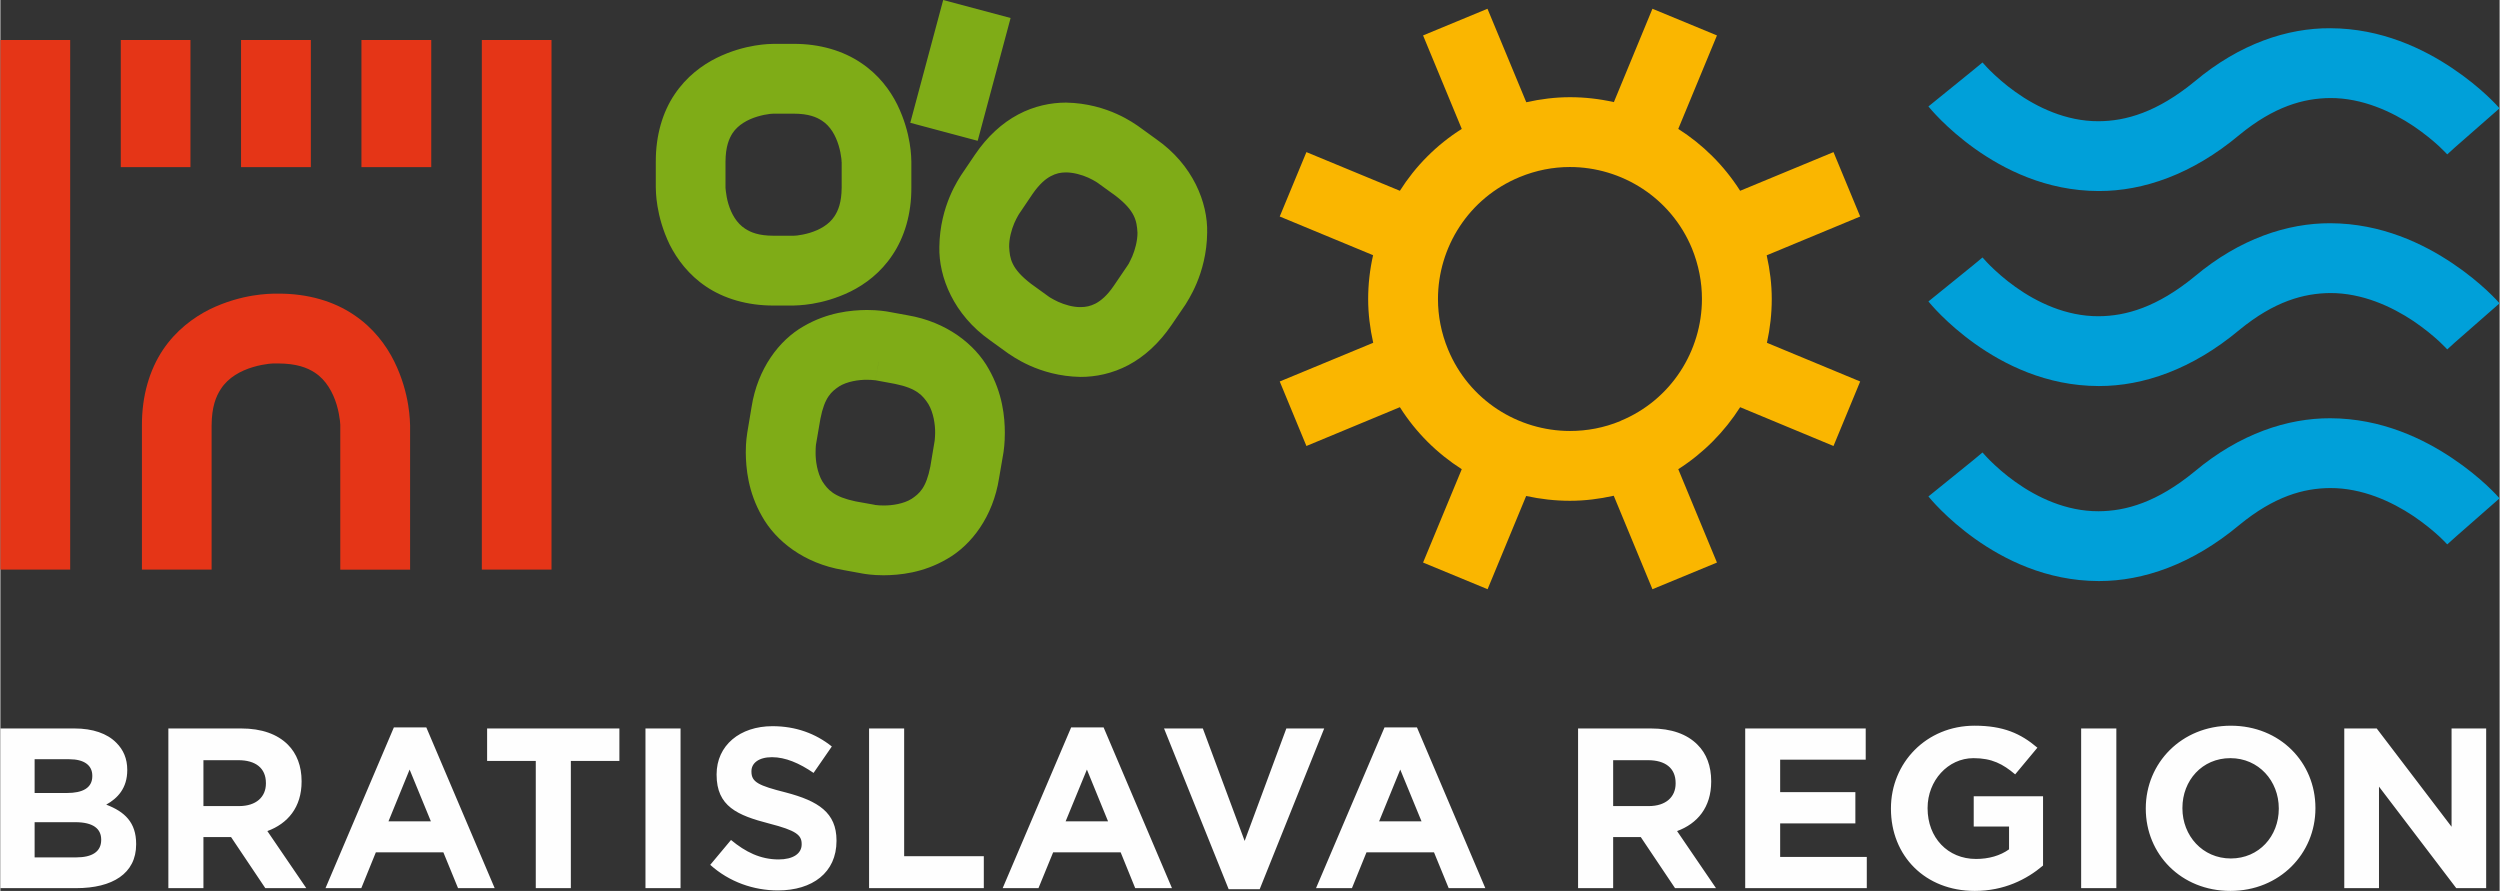 <?xml version="1.0" encoding="UTF-8"?>
<svg xmlns="http://www.w3.org/2000/svg" xmlns:xlink="http://www.w3.org/1999/xlink" xml:space="preserve" width="2113px" height="753px" version="1.0" style="shape-rendering:geometricPrecision; text-rendering:geometricPrecision; image-rendering:optimizeQuality; fill-rule:evenodd; clip-rule:evenodd" viewBox="0 0 1947.6 694.27">
 <rect x="0" y="0" width="1947.6" height="694.27" fill="#333333" stroke="none"/>
 <defs>
  <style type="text/css">
   
    .fil4 {fill:#FEFEFE;fill-rule:nonzero}
    .fil3 {fill:#00A0D9;fill-rule:nonzero}
    .fil1 {fill:#7FAC17;fill-rule:nonzero}
    .fil0 {fill:#E53517;fill-rule:nonzero}
    .fil2 {fill:#FAB600;fill-rule:nonzero}
   
  </style>
 </defs>
 <g id="Layer_x0020_1">
  <path class="fil0" d="M429.48 31.18l-54.3 0 0 412.72 54.3 0 0 -412.72zm-148.12 99.06l54.4 0 0 -99.06 -54.4 0 0 99.06zm-6.09 114.98c-15.26,-10.3 -35.39,-16.48 -58.7,-16.39l-3.66 0c-2.24,0.19 -24.43,-0.19 -49.9,12.27 -12.64,6.36 -26.22,16.38 -36.42,31.64 -10.21,15.36 -16.39,35.4 -16.29,58.8l0 112.36 54.3 0 0 -112.36c0.09,-14.42 3.37,-22.66 7.3,-28.55 5.72,-8.8 15.27,-14.05 25,-16.95 4.69,-1.41 9.18,-2.15 12.18,-2.53 1.59,-0.19 2.71,-0.28 3.37,-0.28 0.37,0 0.65,0 0.65,0l3.47 0c14.42,0.09 22.56,3.28 28.55,7.21 8.71,5.71 14.05,15.36 16.95,25 1.4,4.68 2.15,9.17 2.53,12.26 0.09,1.5 0.19,2.63 0.28,3.37 0,0.29 0,0.57 0,0.66l0 112.17 54.4 0 0 -112.36c-0.19,-2.24 0.19,-24.53 -12.36,-49.9 -6.27,-12.64 -16.29,-26.22 -31.65,-36.42l0 0zm-87.73 -114.98l54.4 0 0 -99.06 -54.4 0 0 99.06zm-93.72 0l54.3 0 0 -99.06 -54.3 0 0 99.06zm-93.82 313.66l54.4 0 0 -412.72 -54.4 0 0 412.72z"></path>
  <path class="fil1" d="M940.42 181.36c0.56,-23.41 -11.05,-52.9 -39.6,-72.84l-14.24 -10.3c-2.24,-1.31 -23.22,-17.7 -56.17,-18.26 -11.52,0 -24.63,2.53 -37.27,9.27 -12.55,6.65 -24.16,17.23 -33.71,31.37l-10.76 15.91c-1.22,2.25 -16.58,23.41 -16.95,55.9 -0.56,23.31 11.05,52.81 39.6,72.84l14.24 10.3c2.24,1.22 23.22,17.61 56.17,18.17l0.19 0c11.52,0 24.53,-2.53 37.08,-9.18 12.55,-6.65 24.15,-17.23 33.8,-31.46l10.77 -15.82c1.12,-2.25 16.48,-23.41 16.85,-55.9zm-54.3 0c0,6.37 -1.88,13.2 -4.03,18.35 -1.12,2.53 -2.15,4.5 -2.81,5.81 -0.37,0.65 -0.66,1.03 -0.84,1.31l0 0 -10.68 15.73c-5.43,8.05 -10.3,11.8 -14.23,13.95 -4.02,2.06 -7.68,2.81 -11.8,2.81 -5.8,0.09 -12.45,-1.87 -17.41,-4.12 -2.44,-1.12 -4.4,-2.25 -5.71,-3 -0.56,-0.37 -1.03,-0.65 -1.22,-0.75l0 0 -14.23 -10.29c-15.36,-11.8 -16.57,-19.57 -17.04,-28.75 -0.1,-6.37 1.78,-13.29 3.93,-18.35 1.12,-2.53 2.15,-4.59 2.9,-5.81 0.38,-0.65 0.57,-1.12 0.75,-1.31l0 0 10.68 -15.82c5.52,-7.96 10.29,-11.8 14.23,-13.86 4.02,-2.15 7.68,-2.9 11.79,-2.9 5.81,0 12.46,1.87 17.42,4.12 2.43,1.12 4.49,2.25 5.71,3 0.66,0.37 1.03,0.65 1.31,0.84l0 0 14.14 10.2c15.36,11.8 16.57,19.57 17.14,28.84zm-124.53 -71.63l25.65 -95.69 -52.53 -14.04 -25.65 95.69 52.53 14.04zm-51.69 16.3c-0.09,-2.25 0.19,-21.73 -10.95,-44.48 -5.62,-11.33 -14.61,-23.5 -28.46,-32.67 -13.77,-9.27 -31.84,-14.8 -52.44,-14.7l-15.45 0c-2.24,0.09 -21.81,-0.19 -44.47,10.95 -11.33,5.62 -23.5,14.61 -32.77,28.46 -9.27,13.77 -14.7,31.84 -14.61,52.44l0 20.22c0.1,2.25 -0.18,21.72 10.86,44.47 5.72,11.24 14.7,23.51 28.47,32.68 13.67,9.18 31.64,14.7 52.15,14.7 0.09,0 0.28,0 0.37,0l15.45 0c2.25,-0.19 21.72,0.19 44.48,-10.95 11.33,-5.62 23.5,-14.61 32.67,-28.47 9.27,-13.76 14.8,-31.83 14.7,-52.43l0 -20.22zm-54.3 20.22c-0.1,11.61 -2.72,17.88 -5.62,22.28 -4.21,6.47 -11.52,10.58 -19.29,12.93 -3.74,1.12 -7.4,1.77 -9.83,2.06 -1.22,0.09 -2.15,0.18 -2.62,0.18 -0.28,0 -0.47,0 -0.47,0l-15.17 0c-11.7,0 -17.88,-2.62 -22.28,-5.52 -6.56,-4.22 -10.68,-11.52 -13.02,-19.29 -1.12,-3.75 -1.68,-7.4 -1.96,-9.83 -0.19,-1.22 -0.19,-2.15 -0.28,-2.62 0,-0.1 0,-0.19 0,-0.28l0 -20.13c0.09,-11.71 2.71,-17.89 5.52,-22.29 4.31,-6.46 11.61,-10.58 19.38,-12.92 3.75,-1.12 7.31,-1.78 9.83,-2.06 1.22,-0.09 2.06,-0.19 2.63,-0.19 0.09,0 0.18,0 0.18,0l15.45 0c11.7,0 17.88,2.63 22.29,5.53 6.46,4.21 10.58,11.51 12.92,19.29 1.12,3.74 1.78,7.39 2.06,9.83 0.18,1.21 0.18,2.15 0.18,2.62 0.1,0.28 0.1,0.47 0.1,0.47l0 19.94zm-73.6 191.19c-0.18,1.13 -1.12,6.75 -1.12,15.08 0.09,12.08 1.69,30.8 12.64,49.81 10.67,19.19 32.68,36.7 63.2,41.85l15.36 2.81c1.21,0.19 7.21,1.31 16.29,1.31 12.26,-0.09 30.8,-1.78 49.53,-12.83 18.82,-10.76 35.67,-32.86 40.35,-62.82l3.47 -20.23c0.18,-1.21 1.03,-6.74 1.03,-15.07 0,-12.17 -1.69,-30.8 -12.55,-49.81 -10.67,-19.2 -32.77,-36.71 -63.2,-41.85l-15.35 -2.81 0 0c-1.22,-0.19 -7.31,-1.31 -16.3,-1.31 -12.36,0.09 -30.8,1.78 -49.62,12.82 -18.82,10.77 -35.67,32.87 -40.35,62.83l-3.38 20.22zm104.78 -67.88l-2.34 12.45 0.09 -0.18 -2.72 14.51 4.97 -26.78zm-51.5 82.96c0,-2.16 0.09,-3.94 0.19,-5.06 0,-0.37 0.09,-0.65 0.09,-0.84 0,-0.1 0,-0.1 0,-0.1l3.47 -20.22c3.27,-16.76 8.61,-21.16 14.6,-25.19 6.09,-3.83 15.17,-5.24 21.72,-5.15 2.25,0 4.22,0.1 5.44,0.29 0.56,0 1.03,0.09 1.21,0.09l15.17 2.81c17.04,3.46 21.72,9.17 25.94,15.63 4.02,6.65 5.43,16.11 5.33,22.57 0,2.15 -0.18,3.93 -0.28,5.06 0,0.56 -0.09,0.93 -0.09,1.03l0 0 -3.37 20.13c-3.28,16.76 -8.62,21.16 -14.61,25.18 -6.08,3.84 -15.26,5.25 -21.72,5.15 -2.34,0 -4.31,-0.09 -5.53,-0.28 -0.56,0 -0.93,-0.09 -1.12,-0.09l-0.19 0c0,-0.1 0,-0.1 0,-0.1l-15.07 -2.71c-17.04,-3.56 -21.72,-9.18 -25.94,-15.64 -3.93,-6.65 -5.33,-16.1 -5.24,-22.56z"></path>
  <path class="fil2" d="M1376.45 198.96l72.85 -30.24 -20.79 -50.18 -72.75 30.14c-12.64,-19.85 -29.21,-36.14 -48.22,-48.22l30.15 -72.84 -50.28 -20.79 -30.05 72.75c-11.24,-2.52 -22.66,-3.83 -34.27,-3.83 -11.24,0 -22.66,1.4 -33.99,3.93l-30.24 -72.85 -50.19 20.79 30.15 72.84c-19.85,12.55 -36.14,29.12 -48.22,48.22l-72.84 -30.14 -20.79 50.18 72.75 30.15c-2.53,11.14 -3.84,22.66 -3.84,34.18 0,11.32 1.41,22.75 3.93,34.08l-72.84 30.15 20.79 50.27 72.84 -30.24c12.55,19.85 29.12,36.14 48.22,48.32l-30.15 72.75 50.28 20.78 30.06 -72.65c11.14,2.43 22.66,3.74 34.17,3.74 11.33,0 22.75,-1.4 34.08,-3.93l30.15 72.84 50.28 -20.78 -30.15 -72.75c19.76,-12.64 36.05,-29.22 48.22,-48.32l72.75 30.24 20.79 -50.27 -72.66 -30.15c2.44,-11.15 3.75,-22.57 3.75,-34.18 0,-11.33 -1.41,-22.66 -3.94,-33.99zm-50.46 33.99c0,40.36 -23.88,78.74 -63.48,95.04l0 0.09c-12.92,5.34 -26.22,7.77 -39.33,7.77 -40.35,0 -78.65,-23.87 -95.03,-63.48 -5.34,-12.92 -7.87,-26.22 -7.87,-39.32 0,-40.36 23.88,-78.65 63.58,-95.04 12.92,-5.34 26.12,-7.86 39.23,-7.86 40.36,0 78.74,23.87 95.13,63.48 5.24,12.92 7.77,26.21 7.77,39.32l0 0z"></path>
  <path class="fil3" d="M1906.68 272.18l40.92 -35.86 -0.09 0c-1.03,-1.21 -14.05,-16.01 -36.71,-31.18 -22.47,-15.07 -55.15,-31.08 -95.22,-31.18 -33.15,-0.09 -70.32,11.9 -105.52,41.39 -29.4,24.15 -53.84,30.99 -75,31.08 -25.28,0.1 -48.03,-10.86 -64.79,-22.84 -8.33,-5.9 -14.98,-11.99 -19.48,-16.39 -2.15,-2.15 -3.83,-3.93 -4.86,-5.15 -0.57,-0.56 -0.94,-0.93 -1.13,-1.21 0,-0.1 -0.09,-0.1 -0.09,-0.1 0,-0.09 0,-0.09 -0.1,-0.09 0,0 0,0 0,0l0 0 -7.21 5.99 -34.92 28.28c1.03,1.21 13.67,16.85 36.24,32.95 22.37,15.92 55.33,32.87 96.34,32.96 0.19,0 0.38,0 0.56,0 34.08,0 72.19,-12.82 109.17,-43.72 27.16,-22.29 50.1,-28.56 70.79,-28.75 24.9,-0.09 47.94,10.49 64.98,21.91 8.42,5.71 15.26,11.43 19.85,15.64 2.25,2.15 3.93,3.84 5.05,4.96 0.57,0.56 0.94,0.94 1.13,1.22 0.09,0 0.09,0.09 0.09,0.09l0.1 0.1 6.18 -5.62 -6.28 5.52 0 0zm6.18 -157.39l34.74 -30.43 -0.09 0c-1.03,-1.22 -14.05,-16.01 -36.71,-31.18 -22.47,-15.07 -55.15,-31.08 -95.22,-31.18 -33.15,-0.18 -70.32,11.89 -105.52,41.39 -29.4,24.15 -53.84,30.99 -75,31.08 -25.28,0.1 -48.03,-10.86 -64.79,-22.84 -8.33,-5.9 -14.98,-11.99 -19.48,-16.39 -2.15,-2.15 -3.83,-3.93 -4.86,-5.15 -0.57,-0.56 -0.94,-0.94 -1.13,-1.22 0,-0.09 -0.09,-0.09 -0.09,-0.09 0,-0.09 0,-0.09 -0.1,-0.09 0,0 0,0 0,0l0 0 -7.02 5.8 -35.11 28.47c1.03,1.21 13.67,16.85 36.24,32.95 22.37,15.92 55.33,32.87 96.34,32.96l0.56 0c33.99,0 72.19,-12.73 109.17,-43.72 27.16,-22.29 50.1,-28.56 70.79,-28.75 24.9,-0.09 47.94,10.49 64.98,21.91 8.42,5.71 15.26,11.42 19.85,15.64 2.25,2.15 3.93,3.84 5.05,4.96 0.57,0.56 0.94,0.94 1.13,1.22 0.09,0 0.09,0.09 0.19,0.19l0 0 6.08 -5.53 -6.18 5.43 6.28 -5.52 -0.1 0.09zm-375.55 243.91l7.4 -6c0,-0.09 -0.09,-0.09 -0.09,-0.09l-7.31 6.09zm7.4 -6l-42.23 34.18c1.03,1.22 13.67,16.85 36.24,32.96 22.38,15.92 55.33,32.86 96.34,32.96l0.56 0c34.09,0 72.19,-12.83 109.18,-43.73 27.15,-22.28 50.09,-28.65 70.78,-28.74 24.91,-0.1 47.94,10.48 64.98,21.91 8.43,5.71 15.26,11.42 19.85,15.63 2.25,2.06 3.93,3.84 5.06,4.97 0.56,0.56 0.93,0.93 1.12,1.21 0.09,0 0.09,0.1 0.19,0.1l0 0.09 6.46 -5.81 34.36 -30.14 -0.09 0c-1.03,-1.22 -14.05,-16.02 -36.71,-31.18 -22.47,-15.08 -55.14,-31.09 -95.22,-31.18 -33.05,-0.1 -70.31,11.89 -105.52,41.38 -29.4,24.16 -53.74,30.99 -75,31.09 -25.28,0.09 -48.03,-10.86 -64.79,-22.85 -8.33,-5.9 -14.98,-11.98 -19.47,-16.38 -2.16,-2.16 -3.84,-3.94 -4.87,-5.15 -0.56,-0.57 -0.94,-0.94 -1.13,-1.22 0,-0.1 -0.09,-0.1 -0.09,-0.1l0 0z"></path>
  <path class="fil4" d="M0 692.11l59.17 0c28.09,0 46.63,-11.33 46.63,-34.08l0 -0.37c0,-16.76 -8.89,-25.1 -23.31,-30.62 8.89,-4.96 16.38,-12.83 16.38,-26.87l0 -0.28c0,-8.52 -2.9,-15.54 -8.61,-21.16 -7.02,-7.12 -18.26,-11.05 -32.49,-11.05l-57.77 0 0 124.43zm26.68 -74.15l0 -26.31 26.97 0c11.61,0 17.98,4.68 17.98,12.83l0 0.37c0,9.27 -7.68,13.11 -19.76,13.11l-25.19 0zm0 50.18l0 -27.43 31.65 0c14.05,0 20.23,5.15 20.23,13.58l0 0.28c0,9.27 -7.31,13.57 -19.39,13.57l-32.49 0zm104.22 23.97l27.33 0 0 -39.79 21.54 0 26.68 39.79 31.93 0 -30.33 -44.47c15.82,-5.81 26.68,-18.45 26.68,-38.58l0 -0.28c0,-11.79 -3.74,-21.53 -10.67,-28.46 -8.24,-8.24 -20.51,-12.64 -36.33,-12.64l-56.83 0 0 124.43zm27.33 -63.95l0 -35.76 27.25 0c13.3,0 21.44,6.08 21.44,17.79l0 0.37c0,10.49 -7.58,17.6 -20.97,17.6l-27.72 0zm95.13 63.95l27.9 0 11.33 -27.9 52.62 0 11.43 27.9 28.55 0 -53.27 -125.27 -25.28 0 -53.28 125.27 0 0zm49.07 -52.06l16.47 -40.35 16.58 40.35 -33.05 0zm114.79 52.06l27.33 0 0 -99.15 37.83 0 0 -25.28 -103.08 0 0 25.28 37.92 0 0 99.15 0 0zm85.48 0l27.34 0 0 -124.43 -27.34 0 0 124.43zm103.27 1.78c26.78,0 45.6,-13.85 45.6,-38.57l0 -0.38c0,-21.63 -14.14,-30.71 -39.42,-37.36 -21.53,-5.43 -26.87,-8.14 -26.87,-16.29l0 -0.37c0,-6.09 5.53,-10.86 16.01,-10.86 10.49,0 21.35,4.68 32.4,12.26l14.23 -20.6c-12.64,-10.11 -28.09,-15.82 -46.25,-15.82 -25.38,0 -43.54,14.98 -43.54,37.55l0 0.28c0,24.71 16.2,31.64 41.2,38.1 20.78,5.34 25.09,8.9 25.09,15.83l0 0.37c0,7.21 -6.74,11.71 -17.98,11.71 -14.23,0 -25.93,-5.9 -37.08,-15.17l-16.19 19.38c14.88,13.39 33.89,19.94 52.8,19.94zm70.98 -1.78l89.41 0 0 -24.9 -62.07 0 0 -99.53 -27.34 0 0 124.43zm104.11 0l27.9 0 11.43 -27.9 52.62 0 11.33 27.9 28.65 0 -53.28 -125.27 -25.28 0 -53.37 125.27 0 0zm49.06 -52.06l16.58 -40.35 16.48 40.35 -33.06 0zm127.06 52.91l24.16 0 50.28 -125.28 -29.5 0 -32.49 87.64 -32.58 -87.64 -30.24 0 50.37 125.28zm68.07 -0.85l27.99 0 11.33 -27.9 52.62 0 11.43 27.9 28.55 0 -53.27 -125.27 -25.28 0 -53.37 125.27 0 0zm49.16 -52.06l16.47 -40.35 16.58 40.35 -33.05 0zm155.05 52.06l27.34 0 0 -39.79 21.53 0 26.69 39.79 31.92 0 -30.33 -44.47c15.82,-5.81 26.59,-18.45 26.59,-38.58l0 -0.28c0,-11.79 -3.65,-21.53 -10.68,-28.46 -8.14,-8.24 -20.41,-12.64 -36.23,-12.64l-56.83 0 0 124.43zm27.34 -63.95l0 -35.76 27.15 0c13.39,0 21.53,6.08 21.53,17.79l0 0.37c0,10.49 -7.58,17.6 -20.97,17.6l-27.71 0zm102.9 63.95l94.75 0 0 -24.34 -67.51 0 0 -26.12 58.61 0 0 -24.35 -58.61 0 0 -25.28 66.67 0 0 -24.34 -93.91 0 0 124.44 0 -0.01zm178.92 2.16c22.76,0 40.36,-8.9 53.18,-19.76l0 -54.02 -54.02 0 0 23.59 27.53 0 0 17.79c-6.93,4.96 -15.83,7.49 -25.75,7.49 -22.1,0 -37.73,-16.67 -37.73,-39.42l0 -0.37c0,-21.16 15.82,-38.76 35.76,-38.76 14.42,0 22.94,4.58 32.49,12.64l17.32 -20.79c-13.01,-11.05 -26.49,-17.14 -48.96,-17.14 -37.64,0 -65.17,29.03 -65.17,64.42l0 0.28c0,36.8 26.68,64.05 65.35,64.05l0 0zm82.87 -2.16l27.43 0 0 -124.43 -27.43 0 0 124.43zm116.28 2.16c38.39,0 66.29,-29.03 66.29,-64.33l0 -0.37c0,-35.39 -27.52,-64.04 -65.91,-64.04 -38.39,0 -66.29,29.02 -66.29,64.41l0 0.28c0,35.4 27.52,64.05 65.91,64.05zm0.38 -25.28c-22.1,0 -37.74,-17.79 -37.74,-39.05l0 -0.37c0,-21.35 15.36,-38.76 37.36,-38.76 22.1,0 37.74,17.79 37.74,39.13l0 0.28c0,21.35 -15.36,38.77 -37.36,38.77zm88.39 23.12l27.05 0 0 -79.11 60.21 79.11 23.31 0 0 -124.43 -26.96 0 0 76.59 -58.33 -76.59 -25.28 0 0 124.43 0 0z"></path>
 </g>
</svg>
